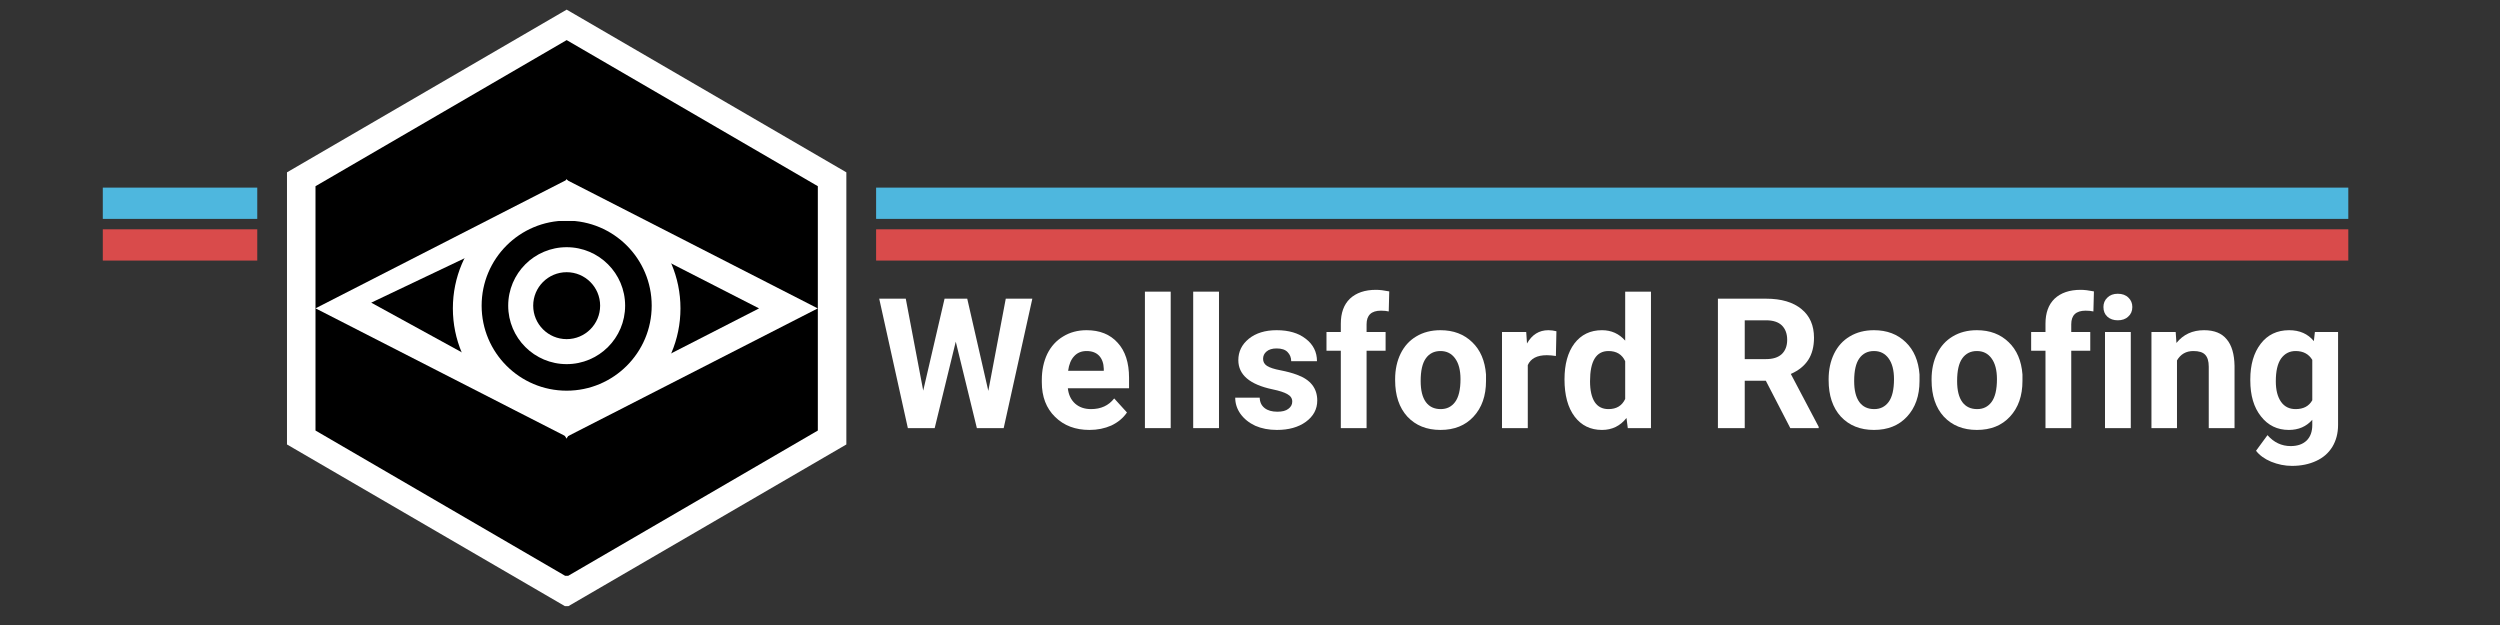 <svg xmlns="http://www.w3.org/2000/svg" xmlns:xlink="http://www.w3.org/1999/xlink" width="200" zoomAndPan="magnify" viewBox="0 0 150 37.5" height="50" preserveAspectRatio="xMidYMid meet" version="1.0"><rect x="0" y="0" width="150" height="37.5" fill="#333333" stroke="none"/><defs><g/><clipPath id="ca78f27f15"><path d="M 17.219 0.578 L 50.781 0.578 L 50.781 36.5 L 17.219 36.5 Z M 17.219 0.578 " clip-rule="nonzero"/></clipPath><clipPath id="8d4772646f"><path d="M 34 0.578 L 50.781 10.34 L 50.781 26.668 L 34 36.43 L 17.219 26.668 L 17.219 10.34 Z M 34 0.578 " clip-rule="nonzero"/></clipPath><clipPath id="6e5f3dbbcf"><path d="M 18.93 2.406 L 49.07 2.406 L 49.07 34.664 L 18.93 34.664 Z M 18.93 2.406 " clip-rule="nonzero"/></clipPath><clipPath id="445f9967e6"><path d="M 34 2.406 L 49.07 11.172 L 49.07 25.832 L 34 34.602 L 18.93 25.832 L 18.93 11.172 Z M 34 2.406 " clip-rule="nonzero"/></clipPath><clipPath id="0093bc8ab0"><path d="M 18.93 10.785 L 34 10.785 L 34 26.207 L 18.93 26.207 Z M 18.93 10.785 " clip-rule="nonzero"/></clipPath><clipPath id="4b92140f27"><path d="M 18.93 18.5 L 34 10.789 L 34 26.207 Z M 18.93 18.5 " clip-rule="nonzero"/></clipPath><clipPath id="9bd062c47f"><path d="M 33.996 10.793 L 49.066 10.793 L 49.066 26.215 L 33.996 26.215 Z M 33.996 10.793 " clip-rule="nonzero"/></clipPath><clipPath id="185bde4272"><path d="M 49.066 18.504 L 33.996 26.211 L 33.996 10.793 Z M 49.066 18.504 " clip-rule="nonzero"/></clipPath><clipPath id="6c86ce9486"><path d="M 33.988 12.594 L 45.543 12.594 L 45.543 24.422 L 33.988 24.422 Z M 33.988 12.594 " clip-rule="nonzero"/></clipPath><clipPath id="e8ec48cb04"><path d="M 45.543 18.504 L 33.988 24.418 L 33.988 12.594 Z M 45.543 18.504 " clip-rule="nonzero"/></clipPath><clipPath id="83a285e170"><path d="M 22 12 L 34 12 L 34 25 L 22 25 Z M 22 12 " clip-rule="nonzero"/></clipPath><clipPath id="b925781428"><path d="M 22.102 24.07 L 22.445 12.246 L 33.996 12.582 L 33.656 24.402 Z M 22.102 24.07 " clip-rule="nonzero"/></clipPath><clipPath id="e6816280de"><path d="M 22.273 18.16 L 33.996 12.582 L 33.656 24.402 Z M 22.273 18.16 " clip-rule="nonzero"/></clipPath><clipPath id="08de339f6a"><path d="M 27.172 11.676 L 40.828 11.676 L 40.828 25.332 L 27.172 25.332 Z M 27.172 11.676 " clip-rule="nonzero"/></clipPath><clipPath id="096e6a266c"><path d="M 34 11.676 C 30.227 11.676 27.172 14.73 27.172 18.504 C 27.172 22.273 30.227 25.332 34 25.332 C 37.77 25.332 40.828 22.273 40.828 18.504 C 40.828 14.73 37.77 11.676 34 11.676 Z M 34 11.676 " clip-rule="nonzero"/></clipPath><clipPath id="cae5200dde"><path d="M 28.898 13.238 L 39.102 13.238 L 39.102 23.441 L 28.898 23.441 Z M 28.898 13.238 " clip-rule="nonzero"/></clipPath><clipPath id="ff41934206"><path d="M 34 13.238 C 31.18 13.238 28.898 15.52 28.898 18.34 C 28.898 21.156 31.18 23.441 34 23.441 C 36.816 23.441 39.102 21.156 39.102 18.34 C 39.102 15.52 36.816 13.238 34 13.238 Z M 34 13.238 " clip-rule="nonzero"/></clipPath><clipPath id="ab1bd0529c"><path d="M 30.492 14.832 L 37.508 14.832 L 37.508 21.848 L 30.492 21.848 Z M 30.492 14.832 " clip-rule="nonzero"/></clipPath><clipPath id="bf8cca6b6c"><path d="M 34 14.832 C 32.062 14.832 30.492 16.402 30.492 18.34 C 30.492 20.277 32.062 21.848 34 21.848 C 35.938 21.848 37.508 20.277 37.508 18.34 C 37.508 16.402 35.938 14.832 34 14.832 Z M 34 14.832 " clip-rule="nonzero"/></clipPath><clipPath id="9298a225f3"><path d="M 31.992 16.332 L 36.008 16.332 L 36.008 20.348 L 31.992 20.348 Z M 31.992 16.332 " clip-rule="nonzero"/></clipPath><clipPath id="758e952989"><path d="M 34 16.332 C 32.891 16.332 31.992 17.23 31.992 18.34 C 31.992 19.449 32.891 20.348 34 20.348 C 35.109 20.348 36.008 19.449 36.008 18.34 C 36.008 17.23 35.109 16.332 34 16.332 Z M 34 16.332 " clip-rule="nonzero"/></clipPath><clipPath id="d15621983d"><path d="M 32.559 10.738 L 35.441 10.738 L 35.441 13.258 L 32.559 13.258 Z M 32.559 10.738 " clip-rule="nonzero"/></clipPath><clipPath id="901ffcccc5"><path d="M 34 10.738 L 35.438 13.258 L 32.559 13.258 Z M 34 10.738 " clip-rule="nonzero"/></clipPath><clipPath id="3fde791145"><path d="M 32.547 23.801 L 35.434 23.801 L 35.434 26.32 L 32.547 26.32 Z M 32.547 23.801 " clip-rule="nonzero"/></clipPath><clipPath id="8daf68e744"><path d="M 33.992 26.32 L 32.555 23.801 L 35.434 23.801 Z M 33.992 26.32 " clip-rule="nonzero"/></clipPath></defs><path stroke-linecap="butt" transform="matrix(1.876, 0, 0, 1.876, 52.565, 11.259)" fill="none" stroke-linejoin="miter" d="M 0.001 0.499 L 47.086 0.499 " stroke="#4eb7de" stroke-width="1" stroke-opacity="1" stroke-miterlimit="4"/><path stroke-linecap="butt" transform="matrix(1.876, 0, 0, 1.876, 52.565, 13.758)" fill="none" stroke-linejoin="miter" d="M 0.001 0.5 L 47.086 0.5 " stroke="#d94b4b" stroke-width="1" stroke-opacity="1" stroke-miterlimit="4"/><g clip-path="url(#ca78f27f15)"><g clip-path="url(#8d4772646f)"><path fill="#ffffff" d="M 17.219 0.578 L 50.781 0.578 L 50.781 36.367 L 17.219 36.367 Z M 17.219 0.578 " fill-opacity="1" fill-rule="nonzero"/></g></g><g clip-path="url(#6e5f3dbbcf)"><g clip-path="url(#445f9967e6)"><path fill="#000000" d="M 18.93 2.406 L 49.07 2.406 L 49.07 34.547 L 18.93 34.547 Z M 18.93 2.406 " fill-opacity="1" fill-rule="nonzero"/></g></g><g clip-path="url(#0093bc8ab0)"><g clip-path="url(#4b92140f27)"><path fill="#ffffff" d="M 18.93 26.207 L 18.93 10.785 L 34 10.785 L 34 26.207 Z M 18.93 26.207 " fill-opacity="1" fill-rule="nonzero"/></g></g><g clip-path="url(#9bd062c47f)"><g clip-path="url(#185bde4272)"><path fill="#ffffff" d="M 49.066 10.793 L 49.066 26.215 L 33.996 26.215 L 33.996 10.793 Z M 49.066 10.793 " fill-opacity="1" fill-rule="nonzero"/></g></g><g clip-path="url(#6c86ce9486)"><g clip-path="url(#e8ec48cb04)"><path fill="#000000" d="M 45.543 12.594 L 45.543 24.422 L 33.988 24.422 L 33.988 12.594 Z M 45.543 12.594 " fill-opacity="1" fill-rule="nonzero"/></g></g><g clip-path="url(#83a285e170)"><g clip-path="url(#b925781428)"><g clip-path="url(#e6816280de)"><path fill="#000000" d="M 22.102 24.07 L 22.445 12.246 L 33.996 12.582 L 33.656 24.402 Z M 22.102 24.07 " fill-opacity="1" fill-rule="nonzero"/></g></g></g><g clip-path="url(#08de339f6a)"><g clip-path="url(#096e6a266c)"><path fill="#ffffff" d="M 27.172 11.676 L 40.828 11.676 L 40.828 25.332 L 27.172 25.332 Z M 27.172 11.676 " fill-opacity="1" fill-rule="nonzero"/></g></g><g clip-path="url(#cae5200dde)"><g clip-path="url(#ff41934206)"><path fill="#000000" d="M 28.898 13.238 L 39.102 13.238 L 39.102 23.441 L 28.898 23.441 Z M 28.898 13.238 " fill-opacity="1" fill-rule="nonzero"/></g></g><g clip-path="url(#ab1bd0529c)"><g clip-path="url(#bf8cca6b6c)"><path fill="#ffffff" d="M 30.492 14.832 L 37.508 14.832 L 37.508 21.848 L 30.492 21.848 Z M 30.492 14.832 " fill-opacity="1" fill-rule="nonzero"/></g></g><g clip-path="url(#9298a225f3)"><g clip-path="url(#758e952989)"><path fill="#000000" d="M 31.992 16.332 L 36.008 16.332 L 36.008 20.348 L 31.992 20.348 Z M 31.992 16.332 " fill-opacity="1" fill-rule="nonzero"/></g></g><path stroke-linecap="butt" transform="matrix(1.876, 0, 0, 1.876, 6.168, 11.259)" fill="none" stroke-linejoin="miter" d="M 0 0.499 L 4.94 0.499 " stroke="#4eb7de" stroke-width="1" stroke-opacity="1" stroke-miterlimit="4"/><path stroke-linecap="butt" transform="matrix(1.876, 0, 0, 1.876, 6.168, 13.758)" fill="none" stroke-linejoin="miter" d="M 0 0.5 L 4.94 0.5 " stroke="#d94b4b" stroke-width="1" stroke-opacity="1" stroke-miterlimit="4"/><g clip-path="url(#d15621983d)"><g clip-path="url(#901ffcccc5)"><path fill="#ffffff" d="M 32.559 10.738 L 35.441 10.738 L 35.441 13.258 L 32.559 13.258 Z M 32.559 10.738 " fill-opacity="1" fill-rule="nonzero"/></g></g><g fill="#ffffff" fill-opacity="1"><g transform="translate(52.565, 25.687)"><g><path d="M 6.734 -2.234 L 7.781 -7.766 L 9.375 -7.766 L 7.656 0 L 6.047 0 L 4.781 -5.188 L 3.516 0 L 1.906 0 L 0.188 -7.766 L 1.781 -7.766 L 2.828 -2.25 L 4.109 -7.766 L 5.469 -7.766 Z M 6.734 -2.234 "/></g></g><g transform="translate(62.118, 25.687)"><g><path d="M 3.25 0.109 C 2.406 0.109 1.719 -0.148 1.188 -0.672 C 0.656 -1.191 0.391 -1.883 0.391 -2.75 L 0.391 -2.891 C 0.391 -3.473 0.5 -3.992 0.719 -4.453 C 0.945 -4.91 1.266 -5.258 1.672 -5.5 C 2.078 -5.75 2.547 -5.875 3.078 -5.875 C 3.867 -5.875 4.488 -5.625 4.938 -5.125 C 5.395 -4.633 5.625 -3.93 5.625 -3.016 L 5.625 -2.391 L 1.953 -2.391 C 1.992 -2.004 2.141 -1.695 2.391 -1.469 C 2.641 -1.25 2.957 -1.141 3.344 -1.141 C 3.938 -1.141 4.398 -1.352 4.734 -1.781 L 5.5 -0.938 C 5.27 -0.602 4.957 -0.344 4.562 -0.156 C 4.164 0.02 3.727 0.109 3.25 0.109 Z M 3.078 -4.625 C 2.766 -4.625 2.516 -4.52 2.328 -4.312 C 2.141 -4.113 2.02 -3.82 1.969 -3.438 L 4.109 -3.438 L 4.109 -3.562 C 4.098 -3.895 4.004 -4.156 3.828 -4.344 C 3.648 -4.531 3.398 -4.625 3.078 -4.625 Z M 3.078 -4.625 "/></g></g><g transform="translate(68.023, 25.687)"><g><path d="M 2.219 0 L 0.672 0 L 0.672 -8.188 L 2.219 -8.188 Z M 2.219 0 "/></g></g><g transform="translate(70.92, 25.687)"><g><path d="M 2.219 0 L 0.672 0 L 0.672 -8.188 L 2.219 -8.188 Z M 2.219 0 "/></g></g><g transform="translate(73.816, 25.687)"><g><path d="M 3.719 -1.594 C 3.719 -1.781 3.625 -1.926 3.438 -2.031 C 3.25 -2.145 2.945 -2.242 2.531 -2.328 C 1.164 -2.617 0.484 -3.203 0.484 -4.078 C 0.484 -4.586 0.691 -5.016 1.109 -5.359 C 1.535 -5.703 2.094 -5.875 2.781 -5.875 C 3.508 -5.875 4.094 -5.703 4.531 -5.359 C 4.977 -5.016 5.203 -4.566 5.203 -4.016 L 3.656 -4.016 C 3.656 -4.234 3.582 -4.414 3.438 -4.562 C 3.301 -4.707 3.082 -4.781 2.781 -4.781 C 2.52 -4.781 2.316 -4.719 2.172 -4.594 C 2.035 -4.477 1.969 -4.332 1.969 -4.156 C 1.969 -3.977 2.047 -3.836 2.203 -3.734 C 2.367 -3.629 2.641 -3.539 3.016 -3.469 C 3.398 -3.395 3.727 -3.305 4 -3.203 C 4.812 -2.91 5.219 -2.395 5.219 -1.656 C 5.219 -1.133 4.988 -0.707 4.531 -0.375 C 4.082 -0.051 3.504 0.109 2.797 0.109 C 2.305 0.109 1.875 0.023 1.5 -0.141 C 1.125 -0.316 0.828 -0.555 0.609 -0.859 C 0.398 -1.16 0.297 -1.484 0.297 -1.828 L 1.766 -1.828 C 1.773 -1.555 1.875 -1.348 2.062 -1.203 C 2.25 -1.055 2.504 -0.984 2.828 -0.984 C 3.117 -0.984 3.336 -1.039 3.484 -1.156 C 3.641 -1.27 3.719 -1.414 3.719 -1.594 Z M 3.719 -1.594 "/></g></g><g transform="translate(79.433, 25.687)"><g><path d="M 1.016 0 L 1.016 -4.641 L 0.156 -4.641 L 0.156 -5.766 L 1.016 -5.766 L 1.016 -6.266 C 1.016 -6.91 1.195 -7.41 1.562 -7.766 C 1.938 -8.117 2.457 -8.297 3.125 -8.297 C 3.344 -8.297 3.609 -8.266 3.922 -8.203 L 3.891 -7 C 3.766 -7.031 3.609 -7.047 3.422 -7.047 C 2.848 -7.047 2.562 -6.773 2.562 -6.234 L 2.562 -5.766 L 3.703 -5.766 L 3.703 -4.641 L 2.562 -4.641 L 2.562 0 Z M 1.016 0 "/></g></g><g transform="translate(83.349, 25.687)"><g><path d="M 0.359 -2.938 C 0.359 -3.508 0.469 -4.02 0.688 -4.469 C 0.906 -4.914 1.219 -5.258 1.625 -5.5 C 2.039 -5.75 2.523 -5.875 3.078 -5.875 C 3.859 -5.875 4.492 -5.633 4.984 -5.156 C 5.473 -4.688 5.75 -4.039 5.812 -3.219 L 5.812 -2.828 C 5.812 -1.941 5.562 -1.227 5.062 -0.688 C 4.57 -0.156 3.91 0.109 3.078 0.109 C 2.254 0.109 1.594 -0.156 1.094 -0.688 C 0.602 -1.227 0.359 -1.957 0.359 -2.875 Z M 1.891 -2.828 C 1.891 -2.273 1.992 -1.852 2.203 -1.562 C 2.41 -1.281 2.707 -1.141 3.094 -1.141 C 3.457 -1.141 3.742 -1.281 3.953 -1.562 C 4.172 -1.852 4.281 -2.312 4.281 -2.938 C 4.281 -3.477 4.172 -3.895 3.953 -4.188 C 3.742 -4.477 3.453 -4.625 3.078 -4.625 C 2.703 -4.625 2.41 -4.477 2.203 -4.188 C 1.992 -3.895 1.891 -3.441 1.891 -2.828 Z M 1.891 -2.828 "/></g></g><g transform="translate(89.526, 25.687)"><g><path d="M 3.828 -4.328 C 3.617 -4.359 3.438 -4.375 3.281 -4.375 C 2.695 -4.375 2.316 -4.176 2.141 -3.781 L 2.141 0 L 0.594 0 L 0.594 -5.766 L 2.047 -5.766 L 2.094 -5.078 C 2.395 -5.609 2.82 -5.875 3.375 -5.875 C 3.539 -5.875 3.703 -5.852 3.859 -5.812 Z M 3.828 -4.328 "/></g></g><g transform="translate(93.511, 25.687)"><g><path d="M 0.359 -2.922 C 0.359 -3.828 0.555 -4.547 0.953 -5.078 C 1.359 -5.609 1.91 -5.875 2.609 -5.875 C 3.172 -5.875 3.633 -5.664 4 -5.25 L 4 -8.188 L 5.547 -8.188 L 5.547 0 L 4.156 0 L 4.078 -0.609 C 3.703 -0.129 3.211 0.109 2.609 0.109 C 1.922 0.109 1.375 -0.156 0.969 -0.688 C 0.562 -1.227 0.359 -1.973 0.359 -2.922 Z M 1.891 -2.812 C 1.891 -2.27 1.984 -1.852 2.172 -1.562 C 2.359 -1.281 2.633 -1.141 3 -1.141 C 3.477 -1.141 3.812 -1.344 4 -1.75 L 4 -4.016 C 3.812 -4.422 3.477 -4.625 3 -4.625 C 2.258 -4.625 1.891 -4.02 1.891 -2.812 Z M 1.891 -2.812 "/></g></g><g transform="translate(99.666, 25.687)"><g/></g><g transform="translate(102.387, 25.687)"><g><path d="M 3.562 -2.844 L 2.297 -2.844 L 2.297 0 L 0.688 0 L 0.688 -7.766 L 3.578 -7.766 C 4.492 -7.766 5.203 -7.555 5.703 -7.141 C 6.203 -6.734 6.453 -6.16 6.453 -5.422 C 6.453 -4.891 6.336 -4.445 6.109 -4.094 C 5.879 -3.738 5.531 -3.457 5.062 -3.25 L 6.734 -0.078 L 6.734 0 L 5.031 0 Z M 2.297 -4.141 L 3.578 -4.141 C 3.984 -4.141 4.297 -4.238 4.516 -4.438 C 4.734 -4.645 4.844 -4.93 4.844 -5.297 C 4.844 -5.66 4.738 -5.945 4.531 -6.156 C 4.32 -6.363 4.004 -6.469 3.578 -6.469 L 2.297 -6.469 Z M 2.297 -4.141 "/></g></g><g transform="translate(109.359, 25.687)"><g><path d="M 0.359 -2.938 C 0.359 -3.508 0.469 -4.02 0.688 -4.469 C 0.906 -4.914 1.219 -5.258 1.625 -5.5 C 2.039 -5.75 2.523 -5.875 3.078 -5.875 C 3.859 -5.875 4.492 -5.633 4.984 -5.156 C 5.473 -4.688 5.75 -4.039 5.812 -3.219 L 5.812 -2.828 C 5.812 -1.941 5.562 -1.227 5.062 -0.688 C 4.57 -0.156 3.91 0.109 3.078 0.109 C 2.254 0.109 1.594 -0.156 1.094 -0.688 C 0.602 -1.227 0.359 -1.957 0.359 -2.875 Z M 1.891 -2.828 C 1.891 -2.273 1.992 -1.852 2.203 -1.562 C 2.41 -1.281 2.707 -1.141 3.094 -1.141 C 3.457 -1.141 3.742 -1.281 3.953 -1.562 C 4.172 -1.852 4.281 -2.312 4.281 -2.938 C 4.281 -3.477 4.172 -3.895 3.953 -4.188 C 3.742 -4.477 3.453 -4.625 3.078 -4.625 C 2.703 -4.625 2.41 -4.477 2.203 -4.188 C 1.992 -3.895 1.891 -3.441 1.891 -2.828 Z M 1.891 -2.828 "/></g></g><g transform="translate(115.536, 25.687)"><g><path d="M 0.359 -2.938 C 0.359 -3.508 0.469 -4.02 0.688 -4.469 C 0.906 -4.914 1.219 -5.258 1.625 -5.5 C 2.039 -5.75 2.523 -5.875 3.078 -5.875 C 3.859 -5.875 4.492 -5.633 4.984 -5.156 C 5.473 -4.688 5.75 -4.039 5.812 -3.219 L 5.812 -2.828 C 5.812 -1.941 5.562 -1.227 5.062 -0.688 C 4.57 -0.156 3.91 0.109 3.078 0.109 C 2.254 0.109 1.594 -0.156 1.094 -0.688 C 0.602 -1.227 0.359 -1.957 0.359 -2.875 Z M 1.891 -2.828 C 1.891 -2.273 1.992 -1.852 2.203 -1.562 C 2.41 -1.281 2.707 -1.141 3.094 -1.141 C 3.457 -1.141 3.742 -1.281 3.953 -1.562 C 4.172 -1.852 4.281 -2.312 4.281 -2.938 C 4.281 -3.477 4.172 -3.895 3.953 -4.188 C 3.742 -4.477 3.453 -4.625 3.078 -4.625 C 2.703 -4.625 2.41 -4.477 2.203 -4.188 C 1.992 -3.895 1.891 -3.441 1.891 -2.828 Z M 1.891 -2.828 "/></g></g><g transform="translate(121.713, 25.687)"><g><path d="M 1.016 0 L 1.016 -4.641 L 0.156 -4.641 L 0.156 -5.766 L 1.016 -5.766 L 1.016 -6.266 C 1.016 -6.91 1.195 -7.41 1.562 -7.766 C 1.938 -8.117 2.457 -8.297 3.125 -8.297 C 3.344 -8.297 3.609 -8.266 3.922 -8.203 L 3.891 -7 C 3.766 -7.031 3.609 -7.047 3.422 -7.047 C 2.848 -7.047 2.562 -6.773 2.562 -6.234 L 2.562 -5.766 L 3.703 -5.766 L 3.703 -4.641 L 2.562 -4.641 L 2.562 0 Z M 1.016 0 "/></g></g><g transform="translate(125.628, 25.687)"><g><path d="M 2.219 0 L 0.672 0 L 0.672 -5.766 L 2.219 -5.766 Z M 0.578 -7.266 C 0.578 -7.492 0.656 -7.68 0.812 -7.828 C 0.969 -7.984 1.176 -8.062 1.438 -8.062 C 1.707 -8.062 1.922 -7.984 2.078 -7.828 C 2.234 -7.68 2.312 -7.492 2.312 -7.266 C 2.312 -7.023 2.227 -6.832 2.062 -6.688 C 1.906 -6.539 1.695 -6.469 1.438 -6.469 C 1.188 -6.469 0.977 -6.539 0.812 -6.688 C 0.656 -6.832 0.578 -7.023 0.578 -7.266 Z M 0.578 -7.266 "/></g></g><g transform="translate(128.525, 25.687)"><g><path d="M 2.016 -5.766 L 2.062 -5.109 C 2.469 -5.617 3.02 -5.875 3.719 -5.875 C 4.332 -5.875 4.785 -5.691 5.078 -5.328 C 5.379 -4.973 5.535 -4.441 5.547 -3.734 L 5.547 0 L 4 0 L 4 -3.688 C 4 -4.02 3.926 -4.258 3.781 -4.406 C 3.645 -4.551 3.41 -4.625 3.078 -4.625 C 2.641 -4.625 2.312 -4.438 2.094 -4.062 L 2.094 0 L 0.562 0 L 0.562 -5.766 Z M 2.016 -5.766 "/></g></g><g transform="translate(134.643, 25.687)"><g><path d="M 0.375 -2.922 C 0.375 -3.805 0.582 -4.52 1 -5.062 C 1.414 -5.602 1.984 -5.875 2.703 -5.875 C 3.336 -5.875 3.832 -5.656 4.188 -5.219 L 4.25 -5.766 L 5.641 -5.766 L 5.641 -0.188 C 5.641 0.312 5.523 0.75 5.297 1.125 C 5.066 1.5 4.742 1.781 4.328 1.969 C 3.91 2.164 3.426 2.266 2.875 2.266 C 2.445 2.266 2.031 2.18 1.625 2.016 C 1.227 1.848 0.926 1.629 0.719 1.359 L 1.406 0.422 C 1.789 0.859 2.254 1.078 2.797 1.078 C 3.203 1.078 3.52 0.969 3.75 0.75 C 3.977 0.531 4.094 0.219 4.094 -0.188 L 4.094 -0.5 C 3.738 -0.094 3.27 0.109 2.688 0.109 C 2 0.109 1.441 -0.16 1.016 -0.703 C 0.586 -1.242 0.375 -1.961 0.375 -2.859 Z M 1.906 -2.812 C 1.906 -2.289 2.008 -1.879 2.219 -1.578 C 2.426 -1.285 2.719 -1.141 3.094 -1.141 C 3.562 -1.141 3.895 -1.316 4.094 -1.672 L 4.094 -4.094 C 3.883 -4.445 3.551 -4.625 3.094 -4.625 C 2.727 -4.625 2.438 -4.473 2.219 -4.172 C 2.008 -3.867 1.906 -3.414 1.906 -2.812 Z M 1.906 -2.812 "/></g></g></g><g clip-path="url(#3fde791145)"><g clip-path="url(#8daf68e744)"><path fill="#ffffff" d="M 35.434 26.32 L 32.547 26.32 L 32.547 23.801 L 35.434 23.801 Z M 35.434 26.32 " fill-opacity="1" fill-rule="nonzero"/></g></g></svg>